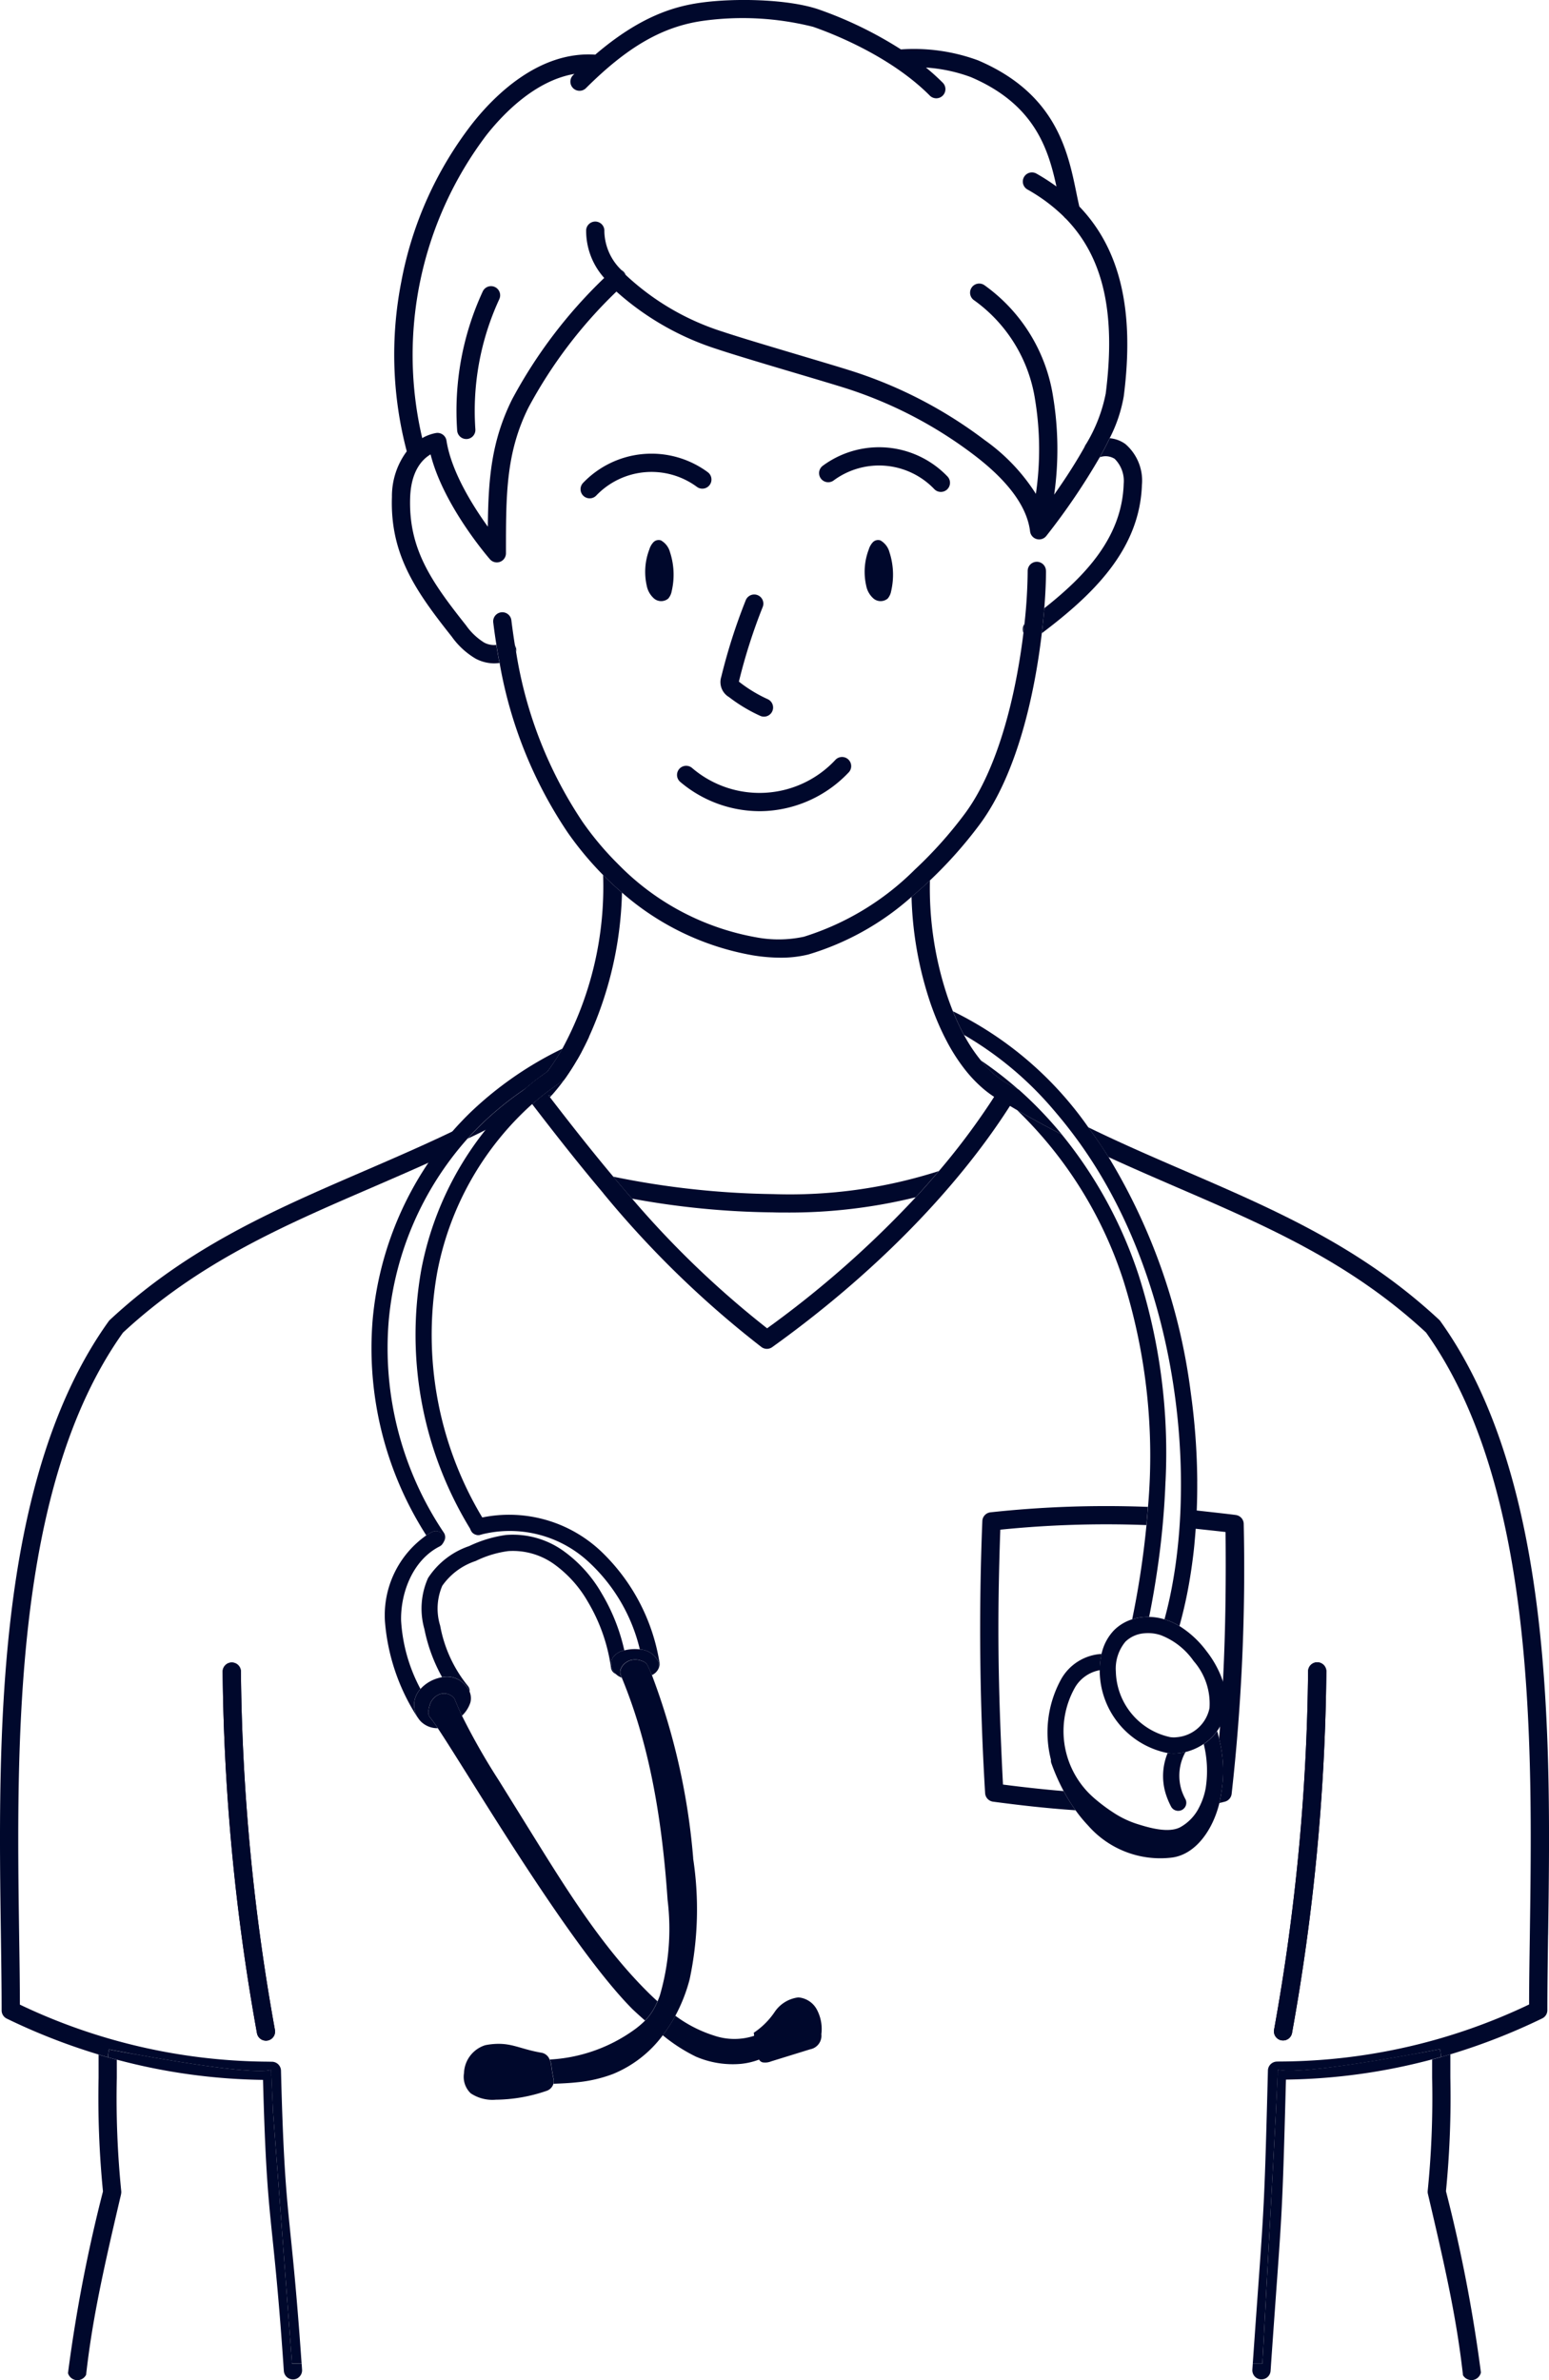 <svg id="グループ_23857" data-name="グループ 23857" xmlns="http://www.w3.org/2000/svg" xmlns:xlink="http://www.w3.org/1999/xlink" width="130.201" height="200" viewBox="0 0 130.201 200">
  <defs>
    <clipPath id="clip-path">
      <rect id="長方形_11787" data-name="長方形 11787" width="130.201" height="200" fill="none"/>
    </clipPath>
  </defs>
  <g id="グループ_23856" data-name="グループ 23856" clip-path="url(#clip-path)">
    <path id="パス_28411" data-name="パス 28411" d="M210.959,319.365a84.06,84.06,0,0,1-12.182,1.837l-.171,3.111.171-3.494c1.5.451,9-.863,12.182-1.454" transform="translate(-91.356 -146.904)" fill="#00082c"/>
    <path id="パス_28412" data-name="パス 28412" d="M210.7,318.861s-.552.109-1.435.272c-3.183.591-10.68,1.9-12.182,1.454l-.171,3.494,0,.069-1.134,21.139h-.809c-.011.167-.023.336-.035.5a.768.768,0,0,0,.713.819c.017,0,.035,0,.054,0a.769.769,0,0,0,.765-.713c.015-.207.029-.413.042-.618.925-13.26.91-11.135,1.249-23.858a50.033,50.033,0,0,0,12.288-1.7c.247-.065.495-.134.74-.2a3.481,3.481,0,0,0-.083-.665" transform="translate(-89.667 -146.672)" fill="#00082c"/>
    <path id="パス_28413" data-name="パス 28413" d="M84.179,136.16a28.6,28.6,0,0,1-3.429,14.6,17.708,17.708,0,0,1-1.254,1.929c-.111.148-.222.292-.338.434l-.259-.006c-.437.322-.863.664-1.279,1.018a26.827,26.827,0,0,0-3.483,2.795l0,0-.083.079q-.653.625-1.26,1.3c.5-.228,1-.47,1.5-.729a32.958,32.958,0,0,0,3.821-2.29l.1.125c.177-.157.357-.311.537-.461a22.166,22.166,0,0,1,2.136-1.567h0c.056-.075.109-.15.163-.226q.5-.717.949-1.492c.127-.217.248-.436.367-.656q.331-.619.627-1.264a31.136,31.136,0,0,0,2.771-12.114q-.817-.7-1.586-1.475" transform="translate(-33.484 -62.632)" fill="#00082c"/>
    <path id="パス_28414" data-name="パス 28414" d="M208.035,243.263c-.031,2.25-.062,4.375-.062,6.329a.768.768,0,0,1-.431.691,52,52,0,0,1-7.721,3.019c-.263.078-.528.157-.792.232a3.484,3.484,0,0,0-.083-.665s-.552.109-1.434.272c-3.184.591-10.681,1.9-12.182,1.454l-.171,3.494,0,.069L184.021,279.3h-.81c.946-13.559.937-11.527,1.274-24.639a.768.768,0,0,1,.727-.748c.117-.005.3-.008.556-.009a49.015,49.015,0,0,0,20.671-4.791c0-1.83.033-3.8.062-5.867.224-15.88.529-37.615-8.728-50.6-6.369-5.9-13.412-8.947-20.867-12.167-1.92-.831-3.866-1.672-5.825-2.574-.092-.147-.186-.3-.28-.441q-.4-.612-.8-1.189l0,0c-.207-.3-.414-.591-.625-.874,2.737,1.337,5.466,2.516,8.143,3.673,7.6,3.285,14.779,6.387,21.359,12.506a.755.755,0,0,1,.1.115c9.6,13.385,9.288,35.458,9.06,51.575" transform="translate(-77.91 -80.679)" fill="#00082c"/>
    <path id="パス_28415" data-name="パス 28415" d="M165.727,33.862a.772.772,0,0,1-.161-.167c.057.056.111.111.161.167" transform="translate(-76.158 -15.499)" fill="#00082c"/>
    <path id="パス_28416" data-name="パス 28416" d="M118.777,17.348v0c-.082-.357-.163-.74-.245-1.143-.723-3.521-1.717-8.343-8.274-11.137a15.632,15.632,0,0,0-6.473-.916A33.188,33.188,0,0,0,96.894.8c-2.547-.879-7.068-.979-9.965-.57-2.15.305-5.031,1.1-8.839,4.363-4.76-.322-8.515,3.483-10.341,5.8a30.923,30.923,0,0,0-5.964,13.291,31.815,31.815,0,0,0,.462,14.24A6.315,6.315,0,0,0,61,41.756c-.165,4.812,1.979,7.9,5.029,11.741a6.54,6.54,0,0,0,2,1.845,3.351,3.351,0,0,0,1.551.4,2.617,2.617,0,0,0,.462-.038c-.1-.5-.186-1-.266-1.513a1.753,1.753,0,0,1-1.03-.2,5.256,5.256,0,0,1-1.515-1.44c-2.933-3.694-4.844-6.436-4.7-10.737.077-2.269,1.036-3.231,1.718-3.632,1.07,4.271,4.818,8.617,4.989,8.812a.767.767,0,0,0,1.346-.5v-.119c0-4.831,0-8.32,1.887-12.121A39.133,39.133,0,0,1,79.871,24.5a23.273,23.273,0,0,0,8.45,4.833c1.354.454,4.185,1.3,6.684,2.041,1.588.471,3.088.919,3.955,1.189A35.823,35.823,0,0,1,109.9,38.212c2.892,2.194,4.486,4.36,4.739,6.44a.768.768,0,0,0,1.362.386,55.545,55.545,0,0,0,4.493-6.617c.3-.531.581-1.066.836-1.6a12.222,12.222,0,0,0,1.183-3.521c.919-7.167-.274-12.349-3.74-15.955m2.217,15.759a13.05,13.05,0,0,1-1.613,4.163l0,0c-.056.1-.113.21-.173.315-.418.746-.905,1.546-1.457,2.392-.37.565-.739,1.1-1.082,1.591a27.111,27.111,0,0,0-.092-8.233,14.151,14.151,0,0,0-5.78-9.373.768.768,0,1,0-.838,1.287,12.619,12.619,0,0,1,5.109,8.367,25.78,25.78,0,0,1,.063,7.884,16.078,16.078,0,0,0-4.3-4.515A37.24,37.24,0,0,0,99.418,31.1c-.876-.276-2.382-.723-3.976-1.2-2.486-.74-5.3-1.578-6.632-2.026a21.33,21.33,0,0,1-8.162-4.772c-.113-.121-.221-.24-.322-.359-.021-.025-.042-.05-.062-.075a4.644,4.644,0,0,1-1.409-3.225.767.767,0,0,0-1.53-.117,5.93,5.93,0,0,0,1.519,4.03,40.776,40.776,0,0,0-7.743,10.2c-1.751,3.527-2,6.7-2.041,10.7-1.281-1.776-3.076-4.644-3.475-7.229a.766.766,0,0,0-.867-.643,3.57,3.57,0,0,0-1.172.43,30.621,30.621,0,0,1,5.406-25.473c1.41-1.785,4.08-4.564,7.382-5.13-.042.041-.084.083-.126.125a.768.768,0,0,0,1.083,1.088c3.51-3.5,6.456-5.194,9.853-5.673a24.328,24.328,0,0,1,9.25.5c1.446.5,6.423,2.387,9.794,5.759a.768.768,0,1,0,1.085-1.085,18.327,18.327,0,0,0-1.386-1.249,13.448,13.448,0,0,1,3.768.8c5.341,2.277,6.506,5.994,7.2,9.194a17.124,17.124,0,0,0-1.68-1.082.767.767,0,1,0-.758,1.335,14.425,14.425,0,0,1,3.046,2.267,0,0,0,0,1,0,0c.057.056.111.111.161.167.008,0,.008,0,.006,0,3.187,3.27,4.229,7.98,3.364,14.741" transform="translate(-28.056 0)" fill="#00082c"/>
    <path id="パス_28417" data-name="パス 28417" d="M123.229,88.179c0,.777-.041,1.857-.144,3.14-.055.652-.121,1.356-.21,2.1h0c-.59,5.025-2.046,11.8-5.232,16.081a36.489,36.489,0,0,1-4.173,4.693c-.506.48-1.024.942-1.546,1.379a22.886,22.886,0,0,1-8.673,4.841,9.65,9.65,0,0,1-2.332.269,14.778,14.778,0,0,1-2.338-.2,22.564,22.564,0,0,1-10.991-5.268q-.817-.7-1.586-1.475a27.4,27.4,0,0,1-2.971-3.564A36.689,36.689,0,0,1,77.3,95.909c-.1-.5-.186-1-.267-1.514q-.149-.926-.266-1.879a.767.767,0,0,1,1.523-.188q.132,1.073.3,2.11l0,0c.031.19.063.378.1.566a35.573,35.573,0,0,0,5.6,14.288,25.86,25.86,0,0,0,2.943,3.5l0,0c.031.033.063.065.1.1l0,0a21.458,21.458,0,0,0,11.492,6.07,10.136,10.136,0,0,0,4.056-.042,22.788,22.788,0,0,0,9.294-5.613.169.169,0,0,1,.032-.031,35.073,35.073,0,0,0,4.2-4.695c1.782-2.394,3.228-6.08,4.183-10.664.328-1.576.571-3.12.744-4.542.031-.251.058-.5.083-.74l0,0v0a42.894,42.894,0,0,0,.271-4.453.768.768,0,0,1,1.536,0" transform="translate(-35.307 -40.208)" fill="#00082c"/>
    <path id="パス_28418" data-name="パス 28418" d="M80.251,100.991c-.032-.188-.065-.376-.1-.566a.761.761,0,0,1,.1.566" transform="translate(-36.87 -46.194)" fill="#00082c"/>
    <path id="パス_28419" data-name="パス 28419" d="M97.064,42.425c-.113-.121-.22-.24-.322-.359-.021-.025-.042-.05-.061-.075a.775.775,0,0,1,.205.148.751.751,0,0,1,.178.286" transform="translate(-44.472 -19.315)" fill="#00082c"/>
    <path id="パス_28420" data-name="パス 28420" d="M168.967,69.026c-.056.1-.113.209-.173.314a.772.772,0,0,1,.173-.314" transform="translate(-77.643 -31.751)" fill="#00082c"/>
    <path id="パス_28421" data-name="パス 28421" d="M159.341,97.09c-.025.241-.052.489-.083.74a.754.754,0,0,1,.083-.74" transform="translate(-73.229 -44.66)" fill="#00082c"/>
    <path id="パス_28422" data-name="パス 28422" d="M170.578,72.056c-.161,5.468-4.093,9.26-8.418,12.522.089-.744.156-1.448.209-2.1,3.376-2.668,6.54-5.916,6.675-10.468a2.614,2.614,0,0,0-.761-2.089,1.434,1.434,0,0,0-1.249-.132c.3-.531.581-1.067.836-1.6a2.639,2.639,0,0,1,1.312.487,4.06,4.06,0,0,1,1.4,3.377" transform="translate(-74.592 -31.367)" fill="#00082c"/>
    <path id="パス_28423" data-name="パス 28423" d="M102.65,88.321a1.284,1.284,0,0,1-.292.627.929.929,0,0,1-1.177.006,1.912,1.912,0,0,1-.629-1.091,5.28,5.28,0,0,1,.219-3.046,1.52,1.52,0,0,1,.339-.6.609.609,0,0,1,.637-.159,1.608,1.608,0,0,1,.76.988,6.08,6.08,0,0,1,.144,3.276" transform="translate(-46.191 -38.649)" fill="#00082c"/>
    <path id="パス_28424" data-name="パス 28424" d="M136.808,88.321a1.284,1.284,0,0,1-.292.627.929.929,0,0,1-1.177.006,1.9,1.9,0,0,1-.627-1.091,5.265,5.265,0,0,1,.217-3.046,1.52,1.52,0,0,1,.339-.6.609.609,0,0,1,.637-.159,1.608,1.608,0,0,1,.76.988,6.08,6.08,0,0,1,.144,3.276" transform="translate(-61.904 -38.649)" fill="#00082c"/>
    <path id="パス_28425" data-name="パス 28425" d="M116.118,101.3a11.756,11.756,0,0,1-2.319-1.392c-.05-.038-.083-.068-.105-.086,0-.017.008-.033.01-.044a46.771,46.771,0,0,1,1.99-6.224.767.767,0,0,0-1.425-.569,48.139,48.139,0,0,0-2.056,6.428,1.462,1.462,0,0,0,.649,1.711,13.285,13.285,0,0,0,2.623,1.575.741.741,0,0,0,.316.069.768.768,0,0,0,.316-1.467" transform="translate(-51.585 -42.548)" fill="#00082c"/>
    <path id="パス_28426" data-name="パス 28426" d="M119.794,119.117a10.353,10.353,0,0,1-6.916,3.228c-.184.01-.366.016-.549.016a10.353,10.353,0,0,1-6.681-2.463.768.768,0,1,1,1-1.166,8.712,8.712,0,0,0,12.027-.664.768.768,0,1,1,1.121,1.049" transform="translate(-48.473 -54.198)" fill="#00082c"/>
    <path id="パス_28427" data-name="パス 28427" d="M85.63,170.431c-.05.056-.1.109-.15.165-.046-.056-.088-.113-.132-.171Z" transform="translate(-39.259 -78.393)" fill="#00082c"/>
    <path id="パス_28428" data-name="パス 28428" d="M199.059,290.439a.75.75,0,0,1-.138-.012.768.768,0,0,1-.618-.893,178.22,178.22,0,0,0,2.859-30.114.768.768,0,0,1,.767-.76h.008a.768.768,0,0,1,.76.775,179.837,179.837,0,0,1-2.884,30.374.768.768,0,0,1-.754.63" transform="translate(-91.211 -118.98)" fill="#00082c"/>
    <path id="パス_28429" data-name="パス 28429" d="M199.059,290.439a.75.75,0,0,1-.138-.012.768.768,0,0,1-.618-.893,178.22,178.22,0,0,0,2.859-30.114.768.768,0,0,1,.767-.76h.008a.768.768,0,0,1,.76.775,179.837,179.837,0,0,1-2.884,30.374.768.768,0,0,1-.754.63" transform="translate(-91.211 -118.98)" fill="#00082c"/>
    <path id="パス_28430" data-name="パス 28430" d="M138.262,73.135a.771.771,0,0,1-.531.213.762.762,0,0,1-.554-.236,6.426,6.426,0,0,0-8.46-.727.767.767,0,0,1-.911-1.235,7.963,7.963,0,0,1,10.479.9.769.769,0,0,1-.023,1.085" transform="translate(-58.646 -32.013)" fill="#00082c"/>
    <path id="パス_28431" data-name="パス 28431" d="M90.6,74.135a.771.771,0,0,0,.531.213.762.762,0,0,0,.554-.236,6.426,6.426,0,0,1,8.46-.727.767.767,0,0,0,.911-1.235,7.963,7.963,0,0,0-10.479.9.769.769,0,0,0,.023,1.085" transform="translate(-41.566 -32.473)" fill="#00082c"/>
    <path id="パス_28432" data-name="パス 28432" d="M19.626,319.4a84.063,84.063,0,0,0,12.182,1.837l.171,3.111-.171-3.494c-1.5.451-9-.863-12.182-1.454" transform="translate(-9.028 -146.919)" fill="#00082c"/>
    <path id="パス_28433" data-name="パス 28433" d="M16.817,319.558c.246.069.493.138.74.2a50.008,50.008,0,0,0,12.287,1.7c.34,12.723.784,10.578,1.708,23.838.013.205.027.411.042.618a.769.769,0,0,0,.766.713c.019,0,.036,0,.053,0a.768.768,0,0,0,.713-.819c-.011-.168-.023-.337-.035-.5h-.809l-1.592-21.119,0-.069-.171-3.494c-1.5.451-9-.863-12.182-1.454-.882-.163-1.434-.272-1.434-.272a3.475,3.475,0,0,0-.083.665" transform="translate(-7.736 -146.687)" fill="#00082c"/>
    <path id="パス_28434" data-name="パス 28434" d="M.075,243.295c.031,2.25.062,4.375.062,6.329a.767.767,0,0,0,.431.691,51.946,51.946,0,0,0,7.721,3.019c.263.078.528.157.792.232a3.483,3.483,0,0,1,.083-.666s.552.11,1.434.272c3.184.591,10.681,1.905,12.182,1.454l.171,3.494,0,.07,1.592,21.119h.809c-.946-13.56-1.4-11.508-1.733-24.619a.769.769,0,0,0-.727-.749c-.117,0-.3-.008-.556-.009A49.016,49.016,0,0,1,1.671,249.14c0-1.83-.032-3.795-.062-5.866-.224-15.881-.529-37.616,8.728-50.6,6.369-5.9,13.412-8.947,20.867-12.167,1.92-.831,3.866-1.672,5.825-2.574.092-.147.186-.3.28-.441q.4-.613.8-1.19l0,0c.207-.3.414-.591.625-.874-2.737,1.336-5.466,2.516-8.143,3.673-7.6,3.285-14.779,6.386-21.359,12.506a.812.812,0,0,0-.1.115C-.464,205.1-.153,227.177.075,243.295" transform="translate(0 -80.694)" fill="#00082c"/>
    <path id="パス_28435" data-name="パス 28435" d="M38.294,290.471a.755.755,0,0,0,.138-.012.768.768,0,0,0,.618-.893,178.218,178.218,0,0,1-2.859-30.114.768.768,0,0,0-.767-.76h-.008a.768.768,0,0,0-.76.775,179.836,179.836,0,0,0,2.884,30.374.768.768,0,0,0,.754.63" transform="translate(-15.941 -118.995)" fill="#00082c"/>
    <path id="パス_28436" data-name="パス 28436" d="M38.294,290.471a.755.755,0,0,0,.138-.012.768.768,0,0,0,.618-.893,178.218,178.218,0,0,1-2.859-30.114.768.768,0,0,0-.767-.76h-.008a.768.768,0,0,0-.76.775,179.836,179.836,0,0,0,2.884,30.374.768.768,0,0,0,.754.63" transform="translate(-15.941 -118.995)" fill="#00082c"/>
    <path id="パス_28437" data-name="パス 28437" d="M93.913,185.694a.008.008,0,0,0-.006,0l0-.005a.015.015,0,0,1,0,.008" transform="translate(-43.196 -85.413)" fill="#00082c"/>
    <path id="パス_28438" data-name="パス 28438" d="M122.82,182.223q-.935,1.1-1.945,2.2A44.394,44.394,0,0,1,110,185.708c-.41,0-.792,0-1.136-.014a68.669,68.669,0,0,1-11.837-1.155q-.8-.914-1.576-1.845a71.208,71.208,0,0,0,13.45,1.465,40.983,40.983,0,0,0,13.922-1.937" transform="translate(-43.905 -83.82)" fill="#00082c"/>
    <path id="パス_28439" data-name="パス 28439" d="M174.72,235.857a.767.767,0,0,0-.66-.752c-.622-.088-3.418-.392-4.041-.463-.013.516-.029,1.031-.044,1.54.349.04,2.869.307,3.218.353.036,3.648.019,7.948-.219,12.555-.063,1.239-.144,2.5-.246,3.78-.025.339-.053.677-.083,1.018v0a10.993,10.993,0,0,1,.211,4.378.461.461,0,0,1-.008.054,8.207,8.207,0,0,1-.178.989c.157-.038.313-.077.466-.117a.77.77,0,0,0,.568-.649,169.748,169.748,0,0,0,1.015-22.69m-21.281-.974a.767.767,0,0,0-.689.734,227.312,227.312,0,0,0,.234,22.859.77.77,0,0,0,.666.721c2.048.273,4.436.555,6.935.721a15.15,15.15,0,0,1-1-1.611c-1.809-.147-3.54-.347-5.1-.548-.432-8.493-.488-13.878-.225-21.417a88.271,88.271,0,0,1,12.282-.386q.074-.768.128-1.529a90.4,90.4,0,0,0-13.231.455" transform="translate(-70.179 -107.8)" fill="#00082c"/>
    <path id="パス_28440" data-name="パス 28440" d="M74.646,45.649a22.368,22.368,0,0,0-2.006,10.92.767.767,0,0,1-.712.819l-.053,0a.768.768,0,0,1-.765-.713A23.877,23.877,0,0,1,73.254,45a.767.767,0,1,1,1.392.644" transform="translate(-32.683 -20.497)" fill="#00082c"/>
    <path id="パス_28441" data-name="パス 28441" d="M78.621,163.663c-.119.22-.24.439-.366.656q-.446.774-.949,1.492c-.054.077-.107.151-.163.226h0A22.163,22.163,0,0,0,75,167.6c-.18.15-.361.3-.537.461a25.316,25.316,0,0,0-7.978,14.156,29.823,29.823,0,0,0,3.788,20.574c.085.144.173.29.259.435a.68.68,0,0,1-1.162.708l-.092-.156a31.23,31.23,0,0,1-4.127-21.814,26.868,26.868,0,0,1,5.4-11.739q.521-.659,1.085-1.275a24.88,24.88,0,0,1,2.238-2.171c.416-.355.842-.7,1.279-1.018.2-.145.395-.289.6-.428a21.967,21.967,0,0,1,2.5-1.505c.008-.006.017-.008.025-.013q.173-.081.345-.156" transform="translate(-29.738 -75.283)" fill="#00082c"/>
    <path id="パス_28442" data-name="パス 28442" d="M155.871,167.481l-.261-.156a.136.136,0,0,1-.025-.015c-.025-.014-.05-.027-.076-.038a.022.022,0,0,0-.01,0s0,0-.006,0a7.965,7.965,0,0,1-2.836-2.277,30.4,30.4,0,0,1,3.215,2.493" transform="translate(-70.22 -75.892)" fill="#00082c"/>
    <path id="パス_28443" data-name="パス 28443" d="M127.342,158.341c-1.254-.639-2.511-1.318-3.763-2.048-.2-.113-.389-.228-.585-.345-4.528,7.092-11.572,14.246-19.986,20.272a.763.763,0,0,1-.447.144.775.775,0,0,1-.464-.158A83.268,83.268,0,0,1,88.818,163.3a.016.016,0,0,0,0-.008c-2.056-2.434-4.027-4.942-5.983-7.491.176-.157.356-.311.537-.461a22.107,22.107,0,0,1,2.137-1.567,15.973,15.973,0,0,1-1.032,1.283l-.282-.006c.044.058.086.115.132.171,1.742,2.265,3.5,4.5,5.322,6.672q.78.929,1.577,1.845a79.453,79.453,0,0,0,11.354,10.9,84.955,84.955,0,0,0,12.5-11.02q1.01-1.094,1.945-2.2a59.284,59.284,0,0,0,4.223-5.594c.142-.213.28-.424.414-.637a8.854,8.854,0,0,1-1.177-.915,11.278,11.278,0,0,1-1.326-1.444,15.7,15.7,0,0,1-1.548-2.449c-.261-.5-.491-1-.7-1.49s-.4-1-.566-1.467c-.025-.075-.051-.15-.075-.224a30.354,30.354,0,0,1-1.55-8.818c.522-.437,1.04-.9,1.546-1.379a28.629,28.629,0,0,0,1.528,9.917c.121.346.255.706.4,1.072a19.2,19.2,0,0,0,.928,1.985,13.334,13.334,0,0,0,1.415,2.137,7.955,7.955,0,0,0,2.837,2.276s0,0,.006,0,.005,0,.009,0a.847.847,0,0,1,.077.038.206.206,0,0,0,.025.015l.261.156q.937.831,1.816,1.743l0,0q.918.952,1.772,1.987" transform="translate(-38.101 -63.021)" fill="#00082c"/>
    <path id="パス_28444" data-name="パス 28444" d="M170.777,203.931a68.372,68.372,0,0,1-.775,7.994q-.256,1.677-.6,3.392a4.435,4.435,0,0,0-1.425.2,74.538,74.538,0,0,0,1.2-7.91q.075-.768.129-1.528a49.158,49.158,0,0,0-2.066-19.02,34.715,34.715,0,0,0-8.949-14.336c1.253.731,2.509,1.409,3.763,2.048a36.958,36.958,0,0,1,6.476,11.862,49.151,49.151,0,0,1,2.25,17.3" transform="translate(-72.811 -79.451)" fill="#00082c"/>
    <path id="パス_28445" data-name="パス 28445" d="M73.859,163.191A17.717,17.717,0,0,1,72.6,165.12c-.2.138-.4.282-.6.428-.437.322-.863.664-1.279,1.018a26.861,26.861,0,0,0-3.483,2.794l0,0-.083.078q-.653.625-1.26,1.3a26.6,26.6,0,0,0-6.626,15.278,27.8,27.8,0,0,0,4.63,17.838.686.686,0,0,1-.054.829.679.679,0,0,0-.928-.885c-.171.086-.334.18-.495.28A29.142,29.142,0,0,1,57.922,185.9,28.056,28.056,0,0,1,63.213,171.9c.228-.315.464-.625.711-.928l0,0q.7-.881,1.479-1.693c.265-.28.539-.554.817-.821a30.026,30.026,0,0,1,7.637-5.268" transform="translate(-26.593 -75.066)" fill="#00082c"/>
    <path id="パス_28446" data-name="パス 28446" d="M67.771,238.626a.681.681,0,0,1,.014.589.707.707,0,0,1-.132.117.683.683,0,0,1-.944-.188c-.119-.177-.234-.353-.347-.533.161-.1.324-.194.495-.28a.68.68,0,0,1,.915.3" transform="translate(-30.526 -109.595)" fill="#00082c"/>
    <path id="パス_28447" data-name="パス 28447" d="M87.107,161.323q-.3.645-.627,1.264c-.119.221-.24.44-.367.656a31.1,31.1,0,0,0-4.38,2.465c.416-.355.842-.7,1.279-1.018.2-.146.395-.289.6-.428a17.8,17.8,0,0,0,1.254-1.929q1.081-.529,2.244-1.009" transform="translate(-37.596 -74.207)" fill="#00082c"/>
    <path id="パス_28448" data-name="パス 28448" d="M168.856,196.878a49.858,49.858,0,0,1-.23,5.182v.008a.015.015,0,0,1,0,.01c-.044.483-.1.961-.163,1.433q-.1.774-.226,1.529a37.022,37.022,0,0,1-.876,3.973,5.631,5.631,0,0,0-1.109-.514c-.05-.016-.1-.033-.147-.046a35.113,35.113,0,0,0,.754-3.45q.13-.751.23-1.528a47.237,47.237,0,0,0,.386-5.1c.011-.507.017-1.021.014-1.536-.048-8.836-2.29-18.891-7.509-26.933-.289-.447-.616-.928-.974-1.433-.414-.577-.873-1.187-1.375-1.811q-.432-.532-.9-1.078a28.86,28.86,0,0,0-7.48-6.243,19.207,19.207,0,0,1-.928-1.985,29.9,29.9,0,0,1,11.371,9.741c.211.284.418.577.625.875l0,0q.405.575.8,1.189c.094.146.188.293.28.441a50.355,50.355,0,0,1,6.914,19.8,56.605,56.605,0,0,1,.546,7.478" transform="translate(-68.224 -72.381)" fill="#00082c"/>
    <path id="パス_28449" data-name="パス 28449" d="M181.534,257.022a8.588,8.588,0,0,0-1.375-2.536,8.375,8.375,0,0,0-2.286-2.123,5.676,5.676,0,0,0-1.108-.514c-.05-.015-.1-.032-.148-.046a4.677,4.677,0,0,0-1.285-.205,4.448,4.448,0,0,0-1.425.2,3.756,3.756,0,0,0-1.536.927,4.158,4.158,0,0,0-1.043,1.979,5.753,5.753,0,0,0-.153,1.365c0,.043,0,.086,0,.131a7.1,7.1,0,0,0,5.707,6.839l.019,0a3.43,3.43,0,0,0,.9.014,3.975,3.975,0,0,0,.583-.1,4.847,4.847,0,0,0,1.527-.677,4.361,4.361,0,0,0,1.12-1.07,3.684,3.684,0,0,0,.255-.4,3.953,3.953,0,0,0,.462-1.333,5.247,5.247,0,0,0-.217-2.447m-1.128,2.23a3.066,3.066,0,0,1-2.747,2.451,2.111,2.111,0,0,1-.55-.006,5.78,5.78,0,0,1-4.576-5.523,3.539,3.539,0,0,1,.807-2.5,2.542,2.542,0,0,1,1.557-.7,3.347,3.347,0,0,1,1.431.161,5.994,5.994,0,0,1,2.75,2.175,5.416,5.416,0,0,1,1.327,3.939" transform="translate(-78.738 -115.731)" fill="#00082c"/>
    <path id="パス_28450" data-name="パス 28450" d="M182.91,276.577a5.239,5.239,0,0,1-.3-.675,4.1,4.1,0,0,1,.309-3.282,3.954,3.954,0,0,1-.583.1,3.43,3.43,0,0,1-.9-.013l-.019,0a5.082,5.082,0,0,0-.188,3.325,6.365,6.365,0,0,0,.474,1.166.67.67,0,0,0,.319.305.677.677,0,0,0,.359.058.644.644,0,0,0,.238-.071.765.765,0,0,0,.092-.057.676.676,0,0,0,.2-.858" transform="translate(-83.273 -125.402)" fill="#00082c"/>
    <path id="パス_28451" data-name="パス 28451" d="M177.668,268.846c0,.017,0,.036-.008.053a8.2,8.2,0,0,1-.178.99c-.534,2.217-1.993,4.363-4.057,4.586h0a8.065,8.065,0,0,1-6.975-2.7A11.8,11.8,0,0,1,165.4,270.5h0a15.006,15.006,0,0,1-1-1.611,16.911,16.911,0,0,1-1.037-2.345.673.673,0,0,1-.037-.294v0a9.277,9.277,0,0,1,.879-6.812,4.182,4.182,0,0,1,3.379-2.083,5.781,5.781,0,0,0-.153,1.365,3.038,3.038,0,0,0-2.073,1.435,7.449,7.449,0,0,0,1.133,8.878,9.277,9.277,0,0,0,.719.652,14.331,14.331,0,0,0,1.3.959,8.088,8.088,0,0,0,2,.98c.924.292,2.647.834,3.682.293a3.861,3.861,0,0,0,1.6-1.69,5.738,5.738,0,0,0,.537-1.576s0,0,0-.006c.006-.025.01-.05.013-.075a9.369,9.369,0,0,0-.174-3.646,4.367,4.367,0,0,0,1.12-1.07.624.624,0,0,1,.067.167c.035.146.071.3.105.45v0a10.992,10.992,0,0,1,.211,4.378" transform="translate(-74.989 -118.377)" fill="#00082c"/>
    <path id="パス_28452" data-name="パス 28452" d="M69.169,263.125a2.672,2.672,0,0,1-.689,1.055c-.211-.445-.41-.894-.592-1.348a.666.666,0,0,0-.322-.351,1.1,1.1,0,0,0-1.026-.085,1.408,1.408,0,0,0-.788.949,2.5,2.5,0,0,0-.094.5.677.677,0,0,0,.132.471.415.415,0,0,0,.044.056,8.579,8.579,0,0,1,.613.854,1.966,1.966,0,0,1-1.371-.518,1.835,1.835,0,0,1-.3-.365,1.992,1.992,0,0,1-.274-1.467,2.079,2.079,0,0,1,.492-.946,3.144,3.144,0,0,1,1.466-.907,3.065,3.065,0,0,1,.351-.084,2.018,2.018,0,0,1,.957.031,2.133,2.133,0,0,1,1.361,1.2,1.436,1.436,0,0,1,.04.963" transform="translate(-29.651 -120.007)" fill="#00082c"/>
    <path id="パス_28453" data-name="パス 28453" d="M64.818,239.215a.671.671,0,0,1-.311.326c-2.311,1.182-3.289,3.985-3.234,6.24a13.87,13.87,0,0,0,1.628,5.733,2.083,2.083,0,0,0-.493.946,1.99,1.99,0,0,0,.274,1.467.655.655,0,0,1-.092-.123,17.308,17.308,0,0,1-2.676-7.988,8.2,8.2,0,0,1,3.479-7.205c.161-.1.324-.193.495-.28a.678.678,0,0,1,.928.883" transform="translate(-27.559 -109.595)" fill="#00082c"/>
    <path id="パス_28454" data-name="パス 28454" d="M89.055,248.459a.928.928,0,0,0-.1-.525,1.835,1.835,0,0,0-1.513-.942,14.6,14.6,0,0,0-4.215-7.269,9.749,9.749,0,0,0-9.173-2.369.677.677,0,0,1-.849-.447.032.032,0,0,1,0-.014.675.675,0,0,1,.449-.836c.18-.058.362-.107.546-.152a11.251,11.251,0,0,1,9.944,2.81,16.523,16.523,0,0,1,4.952,9.4.666.666,0,0,1-.062.435.505.505,0,0,0,.021-.094" transform="translate(-33.66 -108.394)" fill="#00082c"/>
    <path id="パス_28455" data-name="パス 28455" d="M99.15,258.1a.5.5,0,0,1-.021.094,1.085,1.085,0,0,1-.583.6c-.031-.079-.065-.155-.1-.232-.042-.1-.086-.2-.129-.307,0-.01-.01-.019-.014-.027l-.119-.249a.686.686,0,0,0-.349-.328c-.019-.01-.042-.017-.062-.025a1.53,1.53,0,0,0-1.024-.084,1.2,1.2,0,0,0-.338.159,1.254,1.254,0,0,0-.443.485.791.791,0,0,0-.056.562.522.522,0,0,0,.029.085v0c.023.059.048.117.073.177a1.628,1.628,0,0,1-.214-.1,1.187,1.187,0,0,1-.28-.207l0,0,0,0a1.151,1.151,0,0,1-.292-1.321,1.49,1.49,0,0,1,1-.664c.063-.016.127-.031.19-.042a3.567,3.567,0,0,1,1.118-.044,1.835,1.835,0,0,1,1.513.942.928.928,0,0,1,.1.525" transform="translate(-43.756 -118.037)" fill="#00082c"/>
    <path id="パス_28456" data-name="パス 28456" d="M81.952,250.513a.675.675,0,0,1-.408-.529,14.749,14.749,0,0,0-1.943-5.543,10,10,0,0,0-2.835-3.159,5.95,5.95,0,0,0-3.861-1.1,8.833,8.833,0,0,0-2.735.832,5.539,5.539,0,0,0-2.808,2.085,4.862,4.862,0,0,0-.175,3.352,11.2,11.2,0,0,0,2.319,5.05.669.669,0,0,1,.159.5,2.134,2.134,0,0,0-1.362-1.2,2.018,2.018,0,0,0-.957-.031,13.849,13.849,0,0,1-1.488-4.045,6.286,6.286,0,0,1,.309-4.279,6.688,6.688,0,0,1,3.456-2.685,10.57,10.57,0,0,1,3.063-.93.742.742,0,0,1,.092-.008,7.3,7.3,0,0,1,4.756,1.335,11.331,11.331,0,0,1,3.231,3.582,16.124,16.124,0,0,1,1.9,4.785,1.494,1.494,0,0,0-1,.664,1.152,1.152,0,0,0,.292,1.321" transform="translate(-30.188 -109.845)" fill="#00082c"/>
    <path id="パス_28457" data-name="パス 28457" d="M116.492,313.923a1.159,1.159,0,0,1-.939,1.247l-3.282,1.015a1.325,1.325,0,0,1-.724.083.474.474,0,0,1-.291-.233,5.955,5.955,0,0,1-1.5.358,7.814,7.814,0,0,1-3.811-.606,13.979,13.979,0,0,1-2.789-1.8c.118-.153.233-.312.345-.475.147-.211.287-.43.423-.653.1-.167.2-.337.288-.511a10.992,10.992,0,0,0,3.27,1.674,5.3,5.3,0,0,0,3.358.015c-.009-.086-.021-.171-.03-.257a6.4,6.4,0,0,0,1.748-1.735,2.806,2.806,0,0,1,2-1.234,1.943,1.943,0,0,1,1.572,1.056,3.461,3.461,0,0,1,.357,2.053" transform="translate(-47.451 -142.971)" fill="#00082c"/>
    <path id="パス_28458" data-name="パス 28458" d="M85.933,289.379c-.078.184-.16.355-.245.516a4.961,4.961,0,0,1-.445.69c-.02.029-.042.057-.064.084a4.169,4.169,0,0,1-.295.327c-.634-.555-1.058-.958-1.067-.969-4.14-4.168-10.2-13.837-13.818-19.614-1.015-1.617-1.935-3.085-2.535-3.984a8.61,8.61,0,0,0-.613-.854.637.637,0,0,1-.044-.055.674.674,0,0,1-.134-.471,2.505,2.505,0,0,1,.1-.495,1.412,1.412,0,0,1,.787-.95,1.108,1.108,0,0,1,1.028.084.668.668,0,0,1,.321.351c.182.455.381.9.592,1.348a55.723,55.723,0,0,0,3.11,5.456l2.9,4.671c2.736,4.4,5.566,8.959,9.232,12.716.349.356.746.751,1.192,1.151" transform="translate(-30.668 -121.213)" fill="#00082c"/>
    <path id="パス_28459" data-name="パス 28459" d="M97.613,274.941a28.273,28.273,0,0,1-.293,10.168,13.746,13.746,0,0,1-1.2,3.06c-.091.174-.189.345-.288.511-.136.223-.276.442-.424.653-.112.162-.226.321-.344.475a9.889,9.889,0,0,1-4.181,3.253,11.659,11.659,0,0,1-3.027.7c-.667.072-1.331.1-1.978.124a.832.832,0,0,0,.016-.356c-.057-.316-.146-.712-.2-1.25a.824.824,0,0,0-.028-.147c-.029-.091-.066-.187-.106-.284a13.364,13.364,0,0,0,7-2.427,7.39,7.39,0,0,0,1.016-.846,4.162,4.162,0,0,0,.295-.327c.022-.028.044-.055.064-.084a4.912,4.912,0,0,0,.444-.69c.085-.161.167-.333.246-.516.063-.148.124-.3.183-.463a19.964,19.964,0,0,0,.658-8.068c-.517-7.623-1.74-13.56-3.845-18.657-.024-.059-.049-.118-.073-.178v0a.729.729,0,0,1-.029-.084.787.787,0,0,1,.056-.562,1.251,1.251,0,0,1,.443-.486,1.229,1.229,0,0,1,.338-.16,1.536,1.536,0,0,1,1.024.085c.02.007.042.015.063.024a.683.683,0,0,1,.348.329l.119.249a.093.093,0,0,1,.012.025c.044.1.087.2.13.308.033.076.066.153.1.231a56.485,56.485,0,0,1,3.469,15.4" transform="translate(-39.353 -118.788)" fill="#00082c"/>
    <path id="パス_28460" data-name="パス 28460" d="M79.747,321.029a.84.84,0,0,1-.016.356.9.9,0,0,1-.6.608,13.433,13.433,0,0,1-4.242.736,3.3,3.3,0,0,1-2.112-.537,1.917,1.917,0,0,1-.564-1.7,2.55,2.55,0,0,1,1.76-2.336c.043-.009.079-.02.111-.025.115-.021.2-.034.235-.039,1.807-.248,2.459.355,4.391.687a.892.892,0,0,1,.685.54c0,.009.008.018.011.028.039.1.077.192.106.284a.819.819,0,0,1,.028.148c.058.537.146.933.2,1.249" transform="translate(-33.211 -146.293)" fill="#00082c"/>
    <path id="パス_28461" data-name="パス 28461" d="M15.039,331.425a.779.779,0,0,0,.017-.249,78.321,78.321,0,0,1-.372-9.52c0-.476,0-.982,0-1.525-.247-.065-.495-.135-.74-.2-.265-.075-.53-.153-.792-.232a.507.507,0,0,0,0,.057c0,.687,0,1.316,0,1.9a80.691,80.691,0,0,0,.368,9.545,127.3,127.3,0,0,0-2.94,15.268.821.821,0,0,0,1.523.135c.18-1.6.408-3.158.69-4.751.552-3.117,1.3-6.379,2.25-10.424" transform="translate(-4.865 -147.056)" fill="#00082c"/>
    <path id="パス_28462" data-name="パス 28462" d="M225.9,347.042a.825.825,0,0,0,.8-.641,127.543,127.543,0,0,0-2.937-15.235,80.572,80.572,0,0,0,.368-9.545c0-.583,0-1.212,0-1.9,0-.019,0-.038,0-.057-.263.078-.528.157-.792.232-.246.069-.493.138-.74.2,0,.543,0,1.049,0,1.524a78.328,78.328,0,0,1-.372,9.52.8.8,0,0,0,.017.25c.949,4.045,1.7,7.307,2.25,10.423.287,1.616.517,3.194.7,4.819a.823.823,0,0,0,.707.406" transform="translate(-102.222 -147.042)" fill="#00082c"/>
  </g>
</svg>
